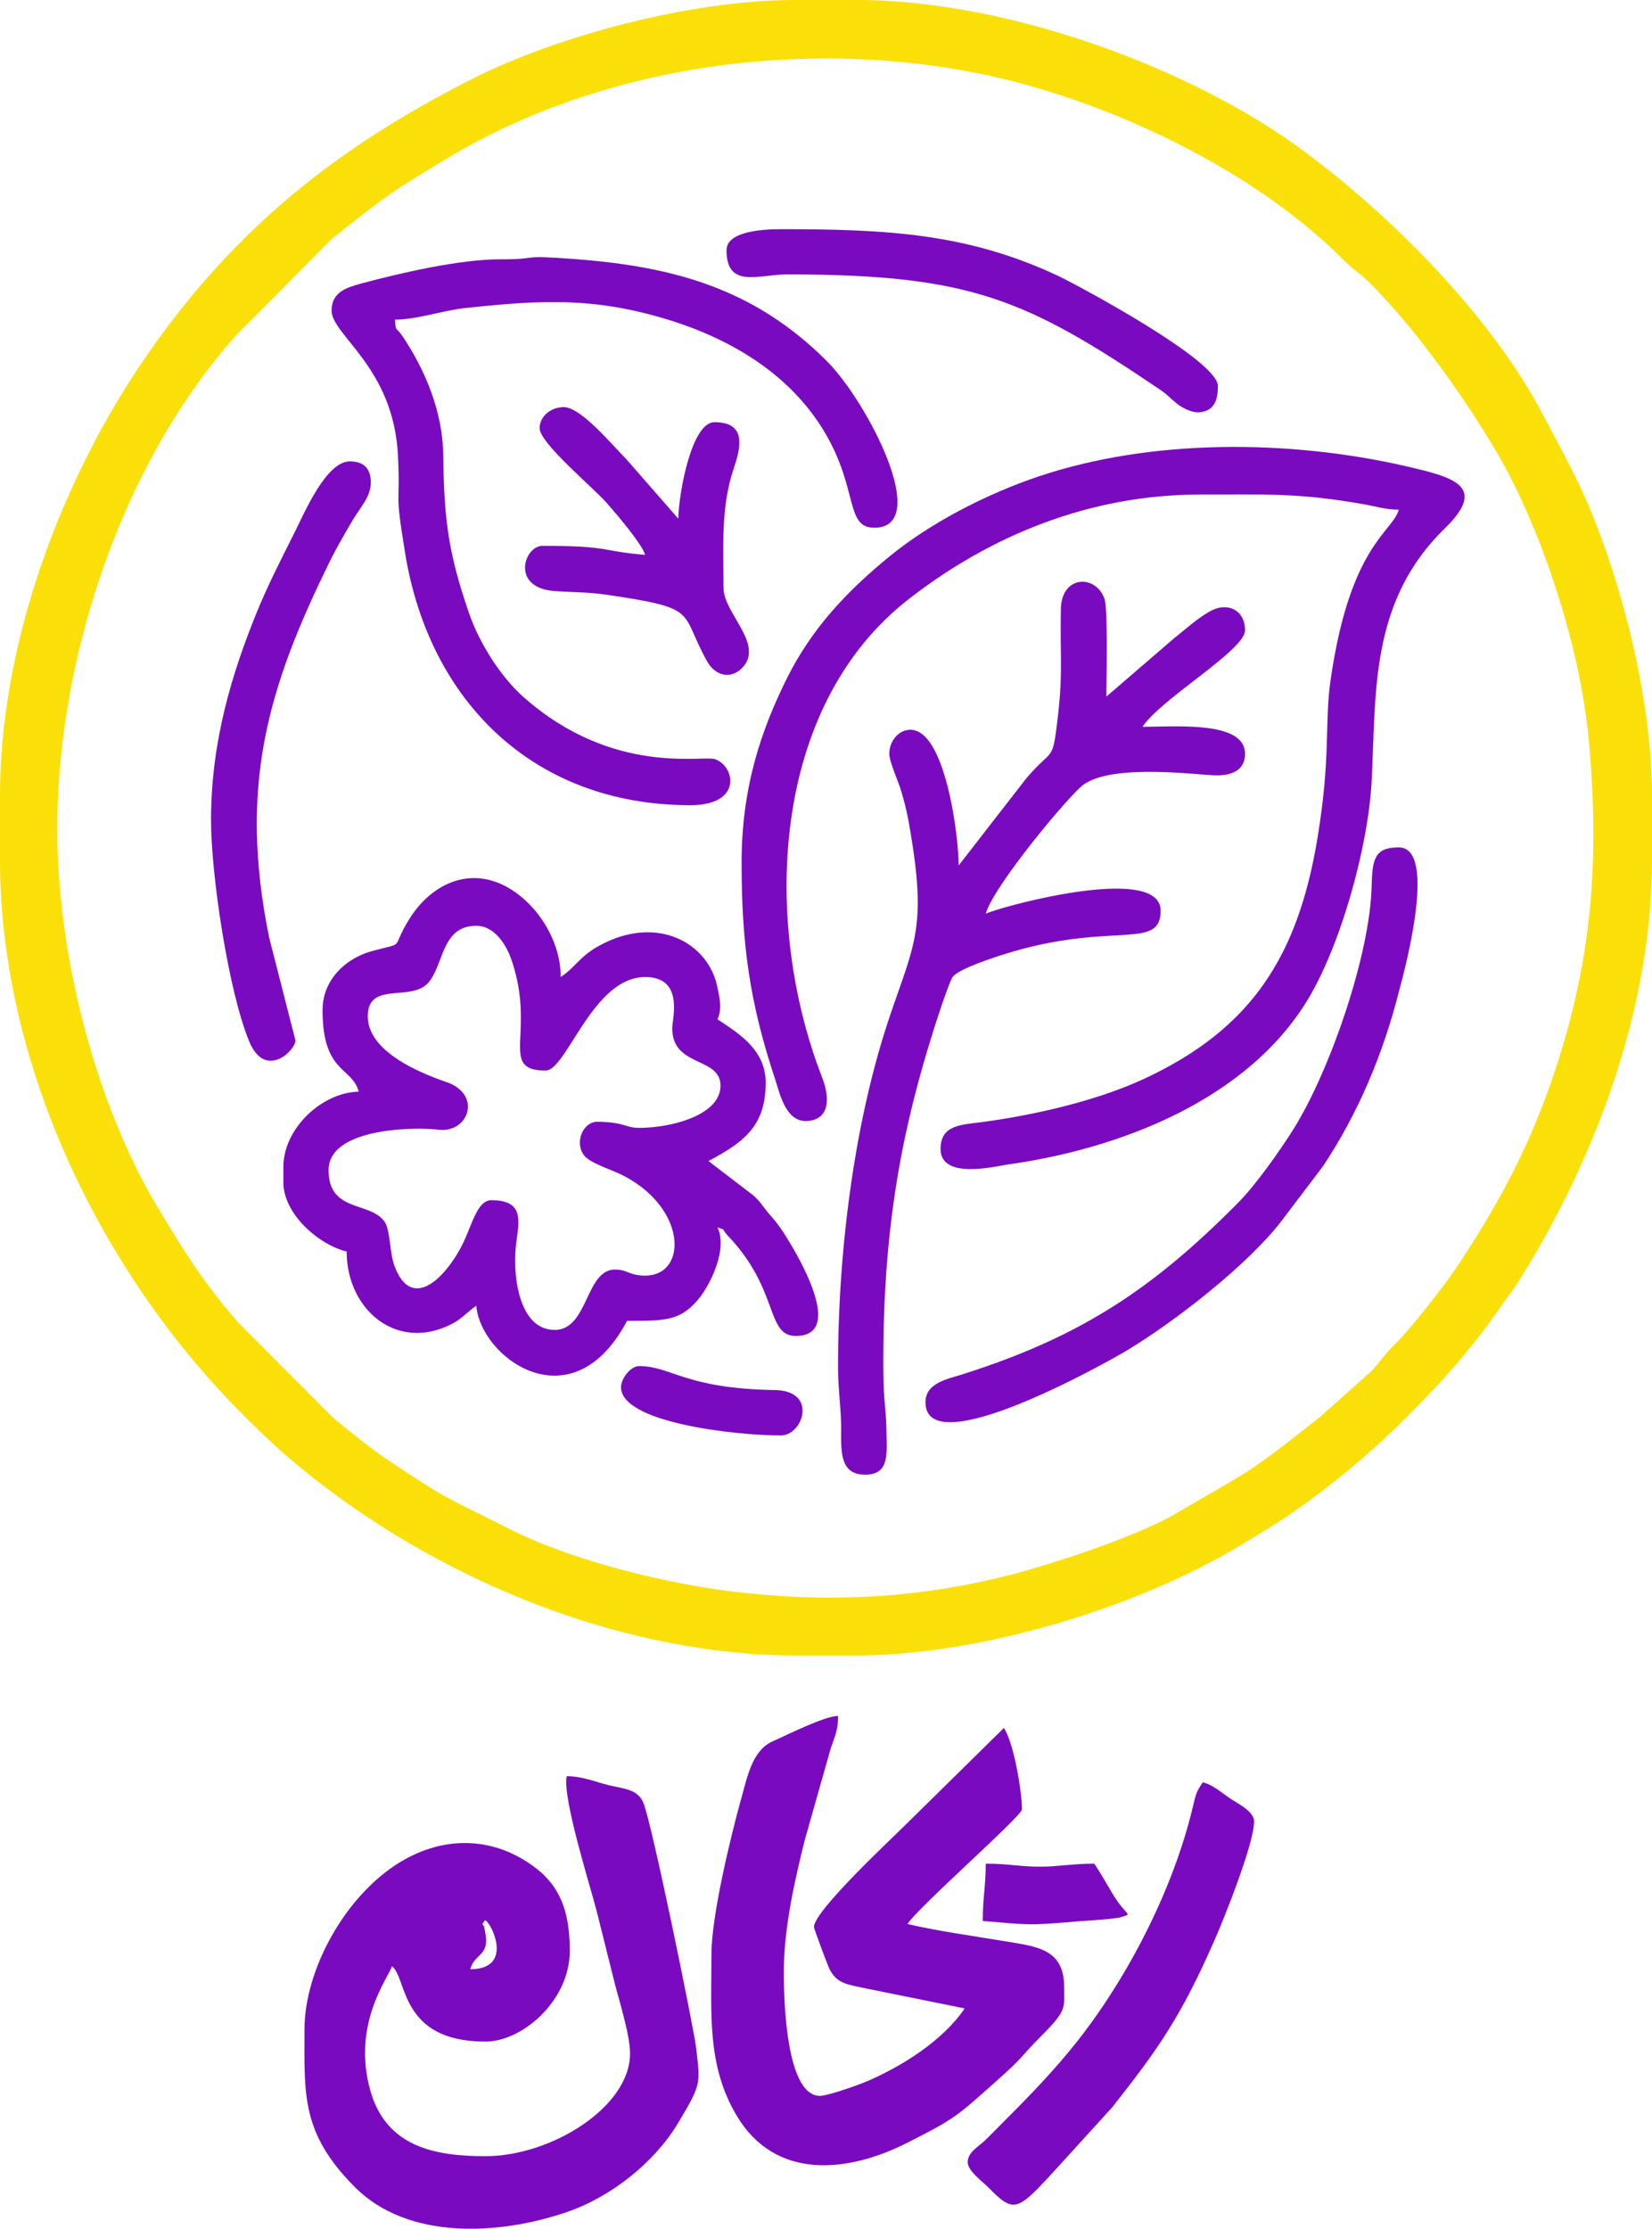 <svg id="Layer_1" data-name="Layer 1" xmlns="http://www.w3.org/2000/svg" viewBox="0 0 547.931 738.973"><defs><style>.cls-1{fill:#fae008;}.cls-1,.cls-2{fill-rule:evenodd;}.cls-2{fill:#7a0abf;}</style></defs><path class="cls-1" d="M.998,161.965c0-57.199,21.614-121.513,59.25-163.722L92.115-33.881c18.147-14.326,19.002-15.028,37.672-26.32,45.267-27.377,102.27-37.694,155.176-31.803a241.547,241.547,0,0,1,27.395,4.601C352.342-78.25,398.755-55.914,427.68-26.747c3.161,3.188,5.37,4.283,8.542,7.455,14.97,14.97,30.021,36.039,40.916,54.072,12.015,19.884,21.548,45.977,27.006,68.982a219.296,219.296,0,0,1,4.701,27.296c3.726,40.163,1.528,73.1-11.283,111.523-7.992,23.968-18.294,43.304-32.017,63.971-4.419,6.656-15.603,21.014-21.357,26.637-3.265,3.19-4.408,5.405-7.466,8.531L419.816,356.812c-24.883,19.644-22.316,17.075-47.905,32.084-12.858,7.542-42.635,17.426-58.742,21.248-28.995,6.879-56.483,8.1-86.2,4.791-22.974-2.558-55.116-10.477-75.318-20.67-20.904-10.547-20.145-9.247-40.875-23.116-6.521-4.362-11.99-8.973-18.103-13.893l-31.458-31.534c-11.595-13.305-17.384-22.617-26.42-37.572C13.526,252.953.998,203.439.998,161.965ZM-18,150.967v20.997c0,67.969,33.49,136.977,80.24,183.727,6.02,6.02,10.455,10.383,17.057,15.939,43.823,36.879,106.091,64.301,167.67,64.301H264.965c44.046,0,96.24-17.026,128.421-36.559,7.299-4.43,13.337-7.933,20.14-12.855a278.987,278.987,0,0,0,35.666-30.326c11.28-11.28,21.082-22.226,30.345-35.647,2.453-3.555,4.313-5.739,6.597-9.401,24.126-38.683,43.798-88.561,43.798-139.179V150.967c0-36.714-13.163-81.543-25.656-106.327-3.926-7.79-7.458-14.44-11.337-21.658C475.795-8.918,443.178-41.711,414.102-63.162,377.468-90.189,316.727-113,265.964-113H245.967c-36.967,0-81.352,13.11-106.321,25.663C94.882-64.833,61.157-38.375,31.987,2.978,3.69,43.094-18,98.462-18,150.967Z" transform="translate(18 113)"/><path class="cls-2" d="M227.969,172.964c0,27.687,2.82,46.812,11.125,71.865,1.508,4.55,3.454,14.399,10.757,13.85,7.287-.548,7.521-7.498,4.826-14.429-19.815-50.96-17.451-122.751,28.848-158.712,27.088-21.039,60.025-34.559,96.425-34.559,22.652,0,32.594-.625,54.721,3.271,3.34.588,6.844,1.728,11.271,1.728-1.991,7.455-16.153,11.632-22.598,56.392-2.124,14.748.16,25.249-4.382,52.611-6.464,38.945-21.732,63.049-57.337,79.645-15.731,7.332-36.418,12.062-53.614,14.377-6.956.937-14.05.818-14.05,8.947,0,10.345,18.208,5.732,22.176,5.178,37.398-5.222,79.789-21.51,99.868-55.112,10.741-17.975,19.792-50.17,20.943-72.045,1.526-29.016-.802-59.377,24.238-83.749,14.43-14.045,2.901-17.016-12.852-20.636-39.161-8.999-84.658-9.031-121.504,3.265-17.88,5.967-36.303,15.64-49.556,26.434-14.084,11.47-25.949,23.879-34.307,40.683-8.337,16.763-14.997,35.888-14.997,60.993Z" transform="translate(18 113)"/><path class="cls-2" d="M204.972,227.957c0,12.984,15.998,9.366,15.998,18.998,0,9.91-16.537,13.998-26.997,13.998-4.564,0-5.027-2-13.998-2-4.339,0-7.652,6.602-4.22,11.166,1.868,2.485,9.021,4.674,12.584,6.467,21.654,10.898,21.76,33.361,7.634,33.361-5.219,0-5.786-2-9.999-2-9.823,0-8.825,19.997-19.998,19.997-11.447,0-13.808-16.699-12.945-26.944.665-7.896,3.872-16.05-8.052-16.05-4.984,0-6.562,9.129-10.193,15.804-6.371,11.715-16.922,20.418-22.106,5.495-1.405-4.043-1.305-11.336-3.02-13.978-4.619-7.117-18.675-2.988-18.675-17.32,0-13.707,27.313-14.405,36.458-13.38,10.115,1.134,14.422-11.715,2.693-15.773-9.359-3.239-26.153-10.262-26.153-21.841,0-12.042,14.903-4.313,20.434-11.562,4.909-6.434,4.289-18.434,15.561-18.434,6.062,0,9.983,6.358,11.677,11.32,8.236,24.116-4.405,36.674,11.32,36.674,6.961,0,15.58-30.996,32.996-30.996,12.989,0,8.999,13.591,8.999,16.998ZM88.987,221.958c0,20.896,9.794,18.741,11.998,26.997-12.257.273-24.997,12.216-24.997,24.997v4.999c0,10.852,12.165,20.94,20.997,22.997,0,19.225,16.593,33.484,34.968,23.969,3.403-1.762,5.156-4.05,8.026-5.972,1.431,17.196,31.685,39.6,49.994,4.999,12.682,0,17.621.052,23.729-7.267,3.543-4.246,9.831-16.303,6.268-23.729,3.265,1.182.837.025,3.816,3.183,16.68,17.685,12.224,32.812,22.181,32.812,16.393,0,.937-26.208-2.803-32.192a48.637,48.637,0,0,0-5.449-7.55c-2.425-2.691-3.407-4.757-6.021-6.978l-14.724-11.273c11.855-6.273,18.997-11.701,18.997-25.997,0-11.031-9.335-16.536-15.998-20.997,1.574-3.28.749-6.95-.088-10.904-3.091-14.602-20.41-24.24-39.88-13.066-5.69,3.266-7.397,6.872-12.026,9.971,0-12.067-7.63-23.675-16.756-29.238-13.147-8.014-26.235-1.632-33.461,10.018-6.492,10.468-.668,7.421-12.378,10.619-8.645,2.361-16.395,9.42-16.395,19.6Z" transform="translate(18 113)"/><path class="cls-2" d="M137.98,539.918c1.504-5.632,6.735-4.06,4.851-12.75-.473-2.182-.096-1.057-.852-2.249l.833-1.166c1.287-.807,10.538,16.165-4.833,16.165Zm52.993,27.996c0,17.619-26.029,33.996-47.994,33.996-16.552,0-32.91-2.983-38.172-21.82-6.213-22.242,6.222-37.6,7.176-41.172,5.152,3.775,2.412,24.997,30.996,24.997,12.406,0,27.997-13.711,27.997-29.996,0-10.715-1.974-20.196-10.815-27.181-13.706-10.828-30.61-11.424-45.601-2.239-18.059,11.065-31.573,35.545-31.573,55.416,0,21.523-1.191,34.288,16.732,52.259,17.628,17.676,47.993,15.995,70.652,8.128,14.457-5.019,28.765-16.399,36.559-29.433,7.834-13.101,7.312-12.894,5.963-24.876-.668-5.927-14.741-74.941-17.569-81.419-1.932-4.425-6.687-4.516-11.348-5.65-4.61-1.121-8.745-2.999-13.999-2.999-1.605,6.891,8.141,37.561,9.999,44.994,1.917,7.671,3.953,15.82,5.797,23.199,1.559,6.237,5.201,17.477,5.201,23.795Z" transform="translate(18 113)"/><path class="cls-2" d="M217.97,534.919c0,19.72-1.563,36.908,8.396,53.596,12.827,21.493,36.797,18.878,56.275,9.076,16.021-8.063,16.591-8.822,29.076-19.917,10.949-9.729,7.071-6.975,16.008-15.988,8.175-8.245,7.229-8.871,7.229-15.767,0-12.943-9.122-13.531-20.569-15.427-10.83-1.793-21.52-3.263-31.425-5.571,4.003-5.978,37.995-35.801,37.995-37.995,0-5.833-2.639-21.978-5.999-26.997l-32.246,31.746c-4.913,4.913-30.746,28.9-30.746,34.246,0,.551,4.552,12.734,5.124,13.874,2.505,4.994,5.91,5.141,12.438,6.559l32.431,6.564c-7.041,10.515-20.799,19.249-32.702,24.291-2.579,1.093-12.748,4.706-15.292,4.706-11.055,0-11.999-30.581-11.999-40.995,0-15.119,3.913-31.65,6.999-43.995l8.614-30.381c1.337-3.936,2.385-5.69,2.385-10.613-4.664.104-16.91,6.323-21.61,8.386-6.854,3.009-8.435,11.61-10.604,19.392-3.352,12.025-9.78,38.519-9.78,51.212Z" transform="translate(18 113)"/><path class="cls-2" d="M299.96,173.964c0-10.039-4.482-44.994-15.998-44.994-3.917,0-6.999,3.72-6.999,7.999,0,2.432,2.662,8.378,3.638,11.36a91.203,91.203,0,0,1,3.091,12.907c5.884,33.717,1.483,38.654-6.857,63.594-11.358,33.969-16.87,76.304-16.87,115.113,0,8.264,1.061,14.049,1.02,20.977-.048,8.178-.119,15.019,7.978,15.019,8.18,0,7.178-6.942,7.042-15.035-.116-6.92-1.043-9.232-1.043-21.961,0-46.966,6.527-79.834,18.863-117.12.732-2.212,3.262-9.578,4.138-10.861,2.066-3.028,17.134-7.652,21.203-8.794,32.685-9.17,47.785-.319,47.785-13.207,0-15.894-53.192-1.304-57.993 1,2.174-8.143,23.463-34.342,31.203-41.787,8.08-7.772,33.656-4.802,43.833-4.151,6.355.406,10.953-1.538,10.953-7.055,0-10.937-22.236-8.999-33.996-8.999,6.32-9.438,33.996-25.4,33.996-31.996,0-6.705-5.816-9.431-11.345-6.421-4.373,2.38-8.198,5.934-12.085,8.988L348.954,117.971c0-4.727.573-28.936-.617-32.379-2.835-8.204-14.264-7.936-14.466,3.298-.324,18.004.885,21.785-1.578,40.416-1.326,10.032-2.037,6.413-10.041,15.956l-22.292,28.702Z" transform="translate(18 113)"/><path class="cls-2" d="M91.986-10.013c0,8.146,20.551,18.769,22.005,47.986.891,17.892-1.273,10.149,2.405,32.591,7.958,48.554,42.228,83.403,94.575,83.403,17.403,0,14.874-12.912,8.177-15.257-4.033-1.413-33.752,5.668-63.413-20.496-7.658-6.755-14.719-17.909-18.149-27.845-6.886-19.948-8.328-31.148-8.564-52.428-.158-14.293-5.977-28.297-13.526-39.467-2.32-3.433-2.143-1.059-2.512-5.487,7.173,0,15.989-3.068,23.164-3.832,24.804-2.644,42.12-3.688,66.192,3.465,22.22,6.602,42.204,18.713,53.594,38.395,10.708,18.504,6.456,30.964,16.03,30.964,19.323,0-2.19-41.706-15.732-55.259C232.26-17.268,205.544-24.576,173.035-27.07c-20.172-1.548-11.02.087-25.067.048-13.34-.037-33.328,4.56-46.007,7.986-4.94,1.335-9.975,2.841-9.975,9.023Z" transform="translate(18 113)"/><path class="cls-2" d="M288.962,351.941c0,20.651,60.378-13.318,66.803-17.186,16.069-9.674,40.103-28.417,51.184-42.804l13.799-18.197c11.738-17.576,20.155-37.672,25.398-58.592.698-2.786,13.313-47.198-.204-47.198-8.099,0-8.782,3.941-9.004,12.994C436.386,203.51,423.201,241.816,411.152,261.159c-4.518,7.254-12.654,18.721-18.434,24.56-28.224,28.517-52.1,44.408-91.135,56.846-5.283,1.683-12.622,2.887-12.622,9.376Z" transform="translate(18 113)"/><path class="cls-2" d="M302.96,603.91c0,2.868,4.852,6.333,6.744,8.254,8.287,8.412,9.46,8.203,20.63-3.877l20.491-22.504c15.657-19.818,23.002-30.405,34.153-55.836,2.819-6.429,12.97-31.532,12.97-39.023,0-3.266-5.026-5.708-7.596-7.402-3.138-2.068-5.852-4.648-9.402-5.596-2.281,3.406-2.226,3.665-3.411,8.588-6.424,26.697-21.117,55.513-37.996,76.99-7.48,9.517-15.735,18.059-24.335,26.658-2.396,2.395-4.067,4.164-6.49,6.509-2.108,2.04-5.759,3.887-5.759,7.239Z" transform="translate(18 113)"/><path class="cls-2" d="M51.991,158.966c0,17.783,5.687,56.411,12.661,73.328,5.267,12.777,15.336,3.066,15.336-.338l-8.752-34.242c-10.071-49.809-.721-82.393,20.414-125.075,2.175-4.392,4.096-7.607,6.386-11.611,3.467-6.061,6.949-9.076,6.949-14.048q0-7.001-6.999-6.999c-7.726,0-14.935,16.836-17.999,22.996C75.43,72.141,70.851,80.848,66.836,90.821c-7.593,18.86-14.845,41.467-14.845,68.145Z" transform="translate(18 113)"/><path class="cls-2" d="M160.978,28.982c0,4.909,17.697,19.597,22.239,24.755,2.854,3.241,11.799,13.655,12.756,17.24-14.983-1.247-11.322-3-33.996-3-6.211,0-10.676,13.99,4.002,14.996,7.439.51,10.739.269,17.706,1.292,30.819,4.526,23.558,5.525,32.898,22.096,2.601,4.615,7.788,6.134,11.716,1.941,7.221-7.71-6.329-18.047-6.329-26.326,0-13.827-.946-26.734,3.377-39.623,2.216-6.606,4.616-15.37-6.377-15.37-7.56,0-11.803,23.231-11.999,31.996L189.724,39.231C184.928,34.438,174.688,21.983,168.977,21.983c-4.279,0-7.999,3.082-7.999,6.999Z" transform="translate(18 113)"/><path class="cls-2" d="M222.97-30.011c0,12.853,10.756,7.999,19.998,7.999,60.481,0,78.966,7.972,123.187,37.793,3.284,2.215,3.327,2.672,6.06,4.941,1.8,1.494,5.088,3.203,7.631,2.977,5.223-.465,6.103-4.589,6.103-8.715,0-8.579-47.146-33.791-53.321-36.668-29.878-13.922-56.21-15.326-91.661-15.326-6.692,0-17.998.86-17.998,6.999Z" transform="translate(18 113)"/><path class="cls-2" d="M187.974,346.942c0,11.803,38.07,15.998,52.993,15.998,7.426,0,12.388-14.831-1.946-15.052-29.873-.461-34.337-7.945-45.048-7.945-2.825,0-5.999,4.17-5.999,6.999Z" transform="translate(18 113)"/><path class="cls-2" d="M307.959,523.92c16.23,1.351,14.584,1.561,32.083.087,2.898-.244,11.683-.692,13.783-1.358,4.193-1.33,1.864.017-2.827-7.768-2.055-3.409-3.884-6.734-6.043-9.958-7.386,0-11.931 1-17.998 1-6.648,0-10.434-1-17.998-1,0,7.26-1,11.089-1,18.998Z" transform="translate(18 113)"/></svg>
